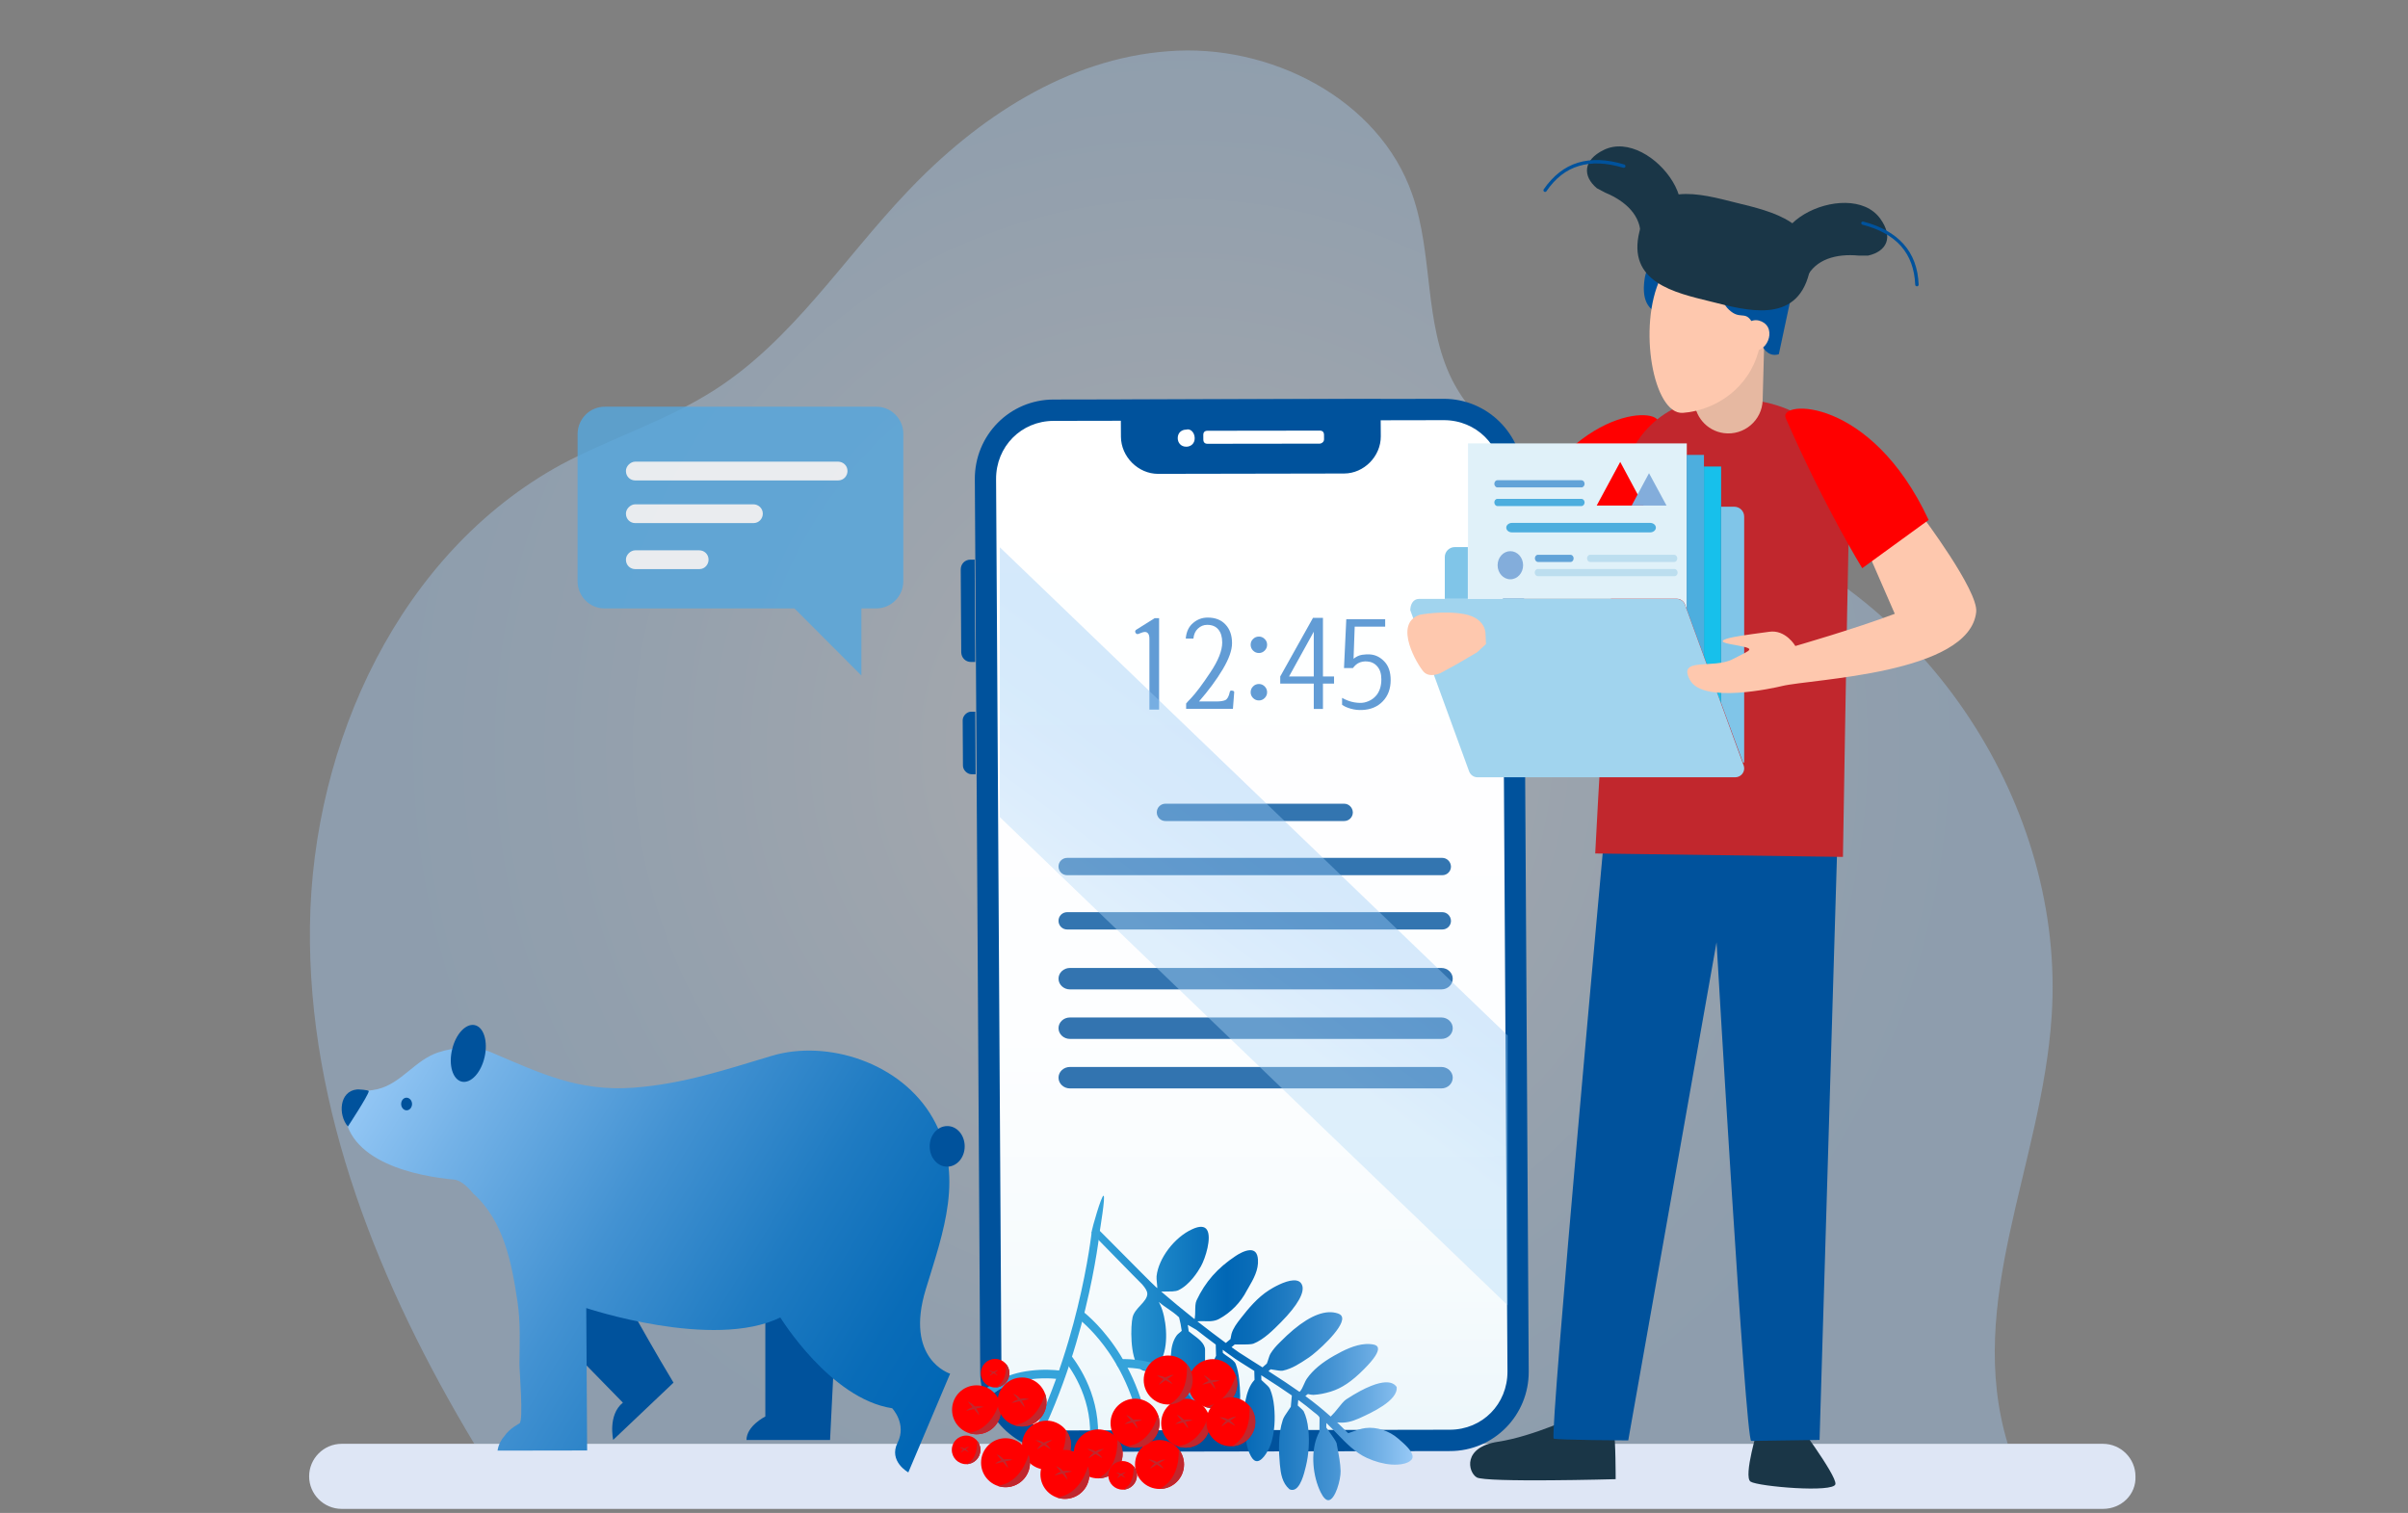 <svg width="296" height="186" viewBox="0 0 296 186" fill="none" xmlns="http://www.w3.org/2000/svg">
<rect x="0" y="0" width="296" height="186" fill="#808080" stroke="none"/>
<path opacity="0.36" d="M58.3 177.5C46.7 158.2 37.8 136.4 38.1 113.8C38.4 91.2 49.2 67.9 69 57.1C75.2 53.8 82 51.7 87.9 47.9C97.4 41.8 103.7 31.8 111.5 23.6C120.1 14.5 131.2 7.2 143.6 6.3C156 5.3 169.5 12.1 173.6 23.9C176.2 31.3 175 39.7 178.5 46.7C184.5 58.5 200.2 60.1 212.6 64.6C236.9 73.3 253.9 99.2 252.2 124.9C251 143.2 241.5 160 246.8 177.5H58.3Z" fill="url(#paint0_radial_1003_397399)"/>
<path d="M258.5 185.5H42C39.8 185.5 38 183.7 38 181.5C38 179.3 39.8 177.5 42 177.5H258.5C260.7 177.5 262.5 179.3 262.5 181.5C262.6 183.7 260.8 185.5 258.5 185.5Z" fill="#DEE6F5"/>
<path fill-rule="evenodd" clip-rule="evenodd" d="M187.257 58.803L187.917 168.586C187.95 174.005 183.632 178.384 178.244 178.393L130.28 178.481C124.893 178.49 120.522 174.128 120.489 168.709L119.829 58.925C119.796 53.506 124.115 49.128 129.502 49.118L177.466 49.031C182.854 49.021 187.224 53.384 187.257 58.803Z" fill="#00529C"/>
<path fill-rule="evenodd" clip-rule="evenodd" d="M184.644 58.809C184.62 54.788 181.474 51.647 177.477 51.654L129.523 51.742C125.526 51.749 122.418 54.901 122.442 58.922L123.102 168.701C123.126 172.722 126.273 175.863 130.269 175.856L178.224 175.769C182.22 175.761 185.328 172.609 185.304 168.588L184.644 58.809Z" fill="url(#paint1_linear_1003_397399)"/>
<path fill-rule="evenodd" clip-rule="evenodd" d="M119.879 81.381L119.364 81.382C118.678 81.383 118.161 80.86 118.157 80.161L118.097 70.028C118.093 69.329 118.604 68.804 119.29 68.803L119.804 68.802L119.879 81.381Z" fill="#00529C"/>
<path fill-rule="evenodd" clip-rule="evenodd" d="M119.927 95.182L119.41 95.183C118.893 95.183 118.372 94.66 118.369 94.136L118.336 88.545C118.333 88.021 118.847 87.495 119.364 87.495L119.882 87.494L119.927 95.182Z" fill="#00529C"/>
<path fill-rule="evenodd" clip-rule="evenodd" d="M137.589 49.131L169.704 49.073L169.731 53.639C169.746 56.097 167.664 58.209 165.221 58.213L142.356 58.255C139.912 58.259 137.805 56.156 137.79 53.697L137.763 49.131L137.589 49.131Z" fill="#00529C"/>
<path fill-rule="evenodd" clip-rule="evenodd" d="M146.857 53.866C146.863 54.566 146.344 54.917 145.822 54.918C145.127 54.919 144.775 54.394 144.771 53.869C144.765 53.169 145.284 52.818 145.805 52.817C146.326 52.642 146.851 53.166 146.857 53.866Z" fill="white"/>
<path fill-rule="evenodd" clip-rule="evenodd" d="M162.237 54.541L148.445 54.559C148.096 54.559 147.92 54.382 147.917 54.026L147.913 53.492C147.91 53.136 148.083 52.958 148.432 52.957L162.225 52.939C162.574 52.938 162.75 53.116 162.753 53.472L162.757 54.006C162.76 54.362 162.412 54.54 162.237 54.541Z" fill="white"/>
<path d="M140.27 77.804L139.988 77.914C139.81 77.997 139.674 77.956 139.58 77.788C139.497 77.621 139.538 77.49 139.706 77.397L141.931 76.001H142.48V87.24H141.289V78.509C141.289 78.154 141.205 77.914 141.038 77.788C140.881 77.653 140.625 77.658 140.27 77.804Z" fill="#629CD5"/>
<path d="M145.803 86.488C145.949 86.31 146.143 86.101 146.383 85.861C147.021 85.182 147.82 84.116 148.781 82.663C149.753 81.211 150.239 79.988 150.239 78.995C150.239 78.306 150.082 77.773 149.769 77.397C149.455 77.01 148.996 76.817 148.389 76.817C147.961 76.817 147.585 76.968 147.261 77.271C146.937 77.564 146.749 77.977 146.697 78.509H145.756C145.829 77.673 146.127 77.036 146.65 76.597C147.172 76.148 147.773 75.923 148.452 75.923C149.393 75.923 150.124 76.21 150.647 76.785C151.18 77.35 151.446 78.112 151.446 79.074C151.446 79.941 151.065 81.012 150.302 82.287C149.549 83.552 148.578 84.868 147.386 86.237H149.534C149.994 86.237 150.349 86.185 150.6 86.08C150.861 85.965 151.049 85.636 151.164 85.093C151.185 84.936 151.279 84.873 151.446 84.905C151.624 84.926 151.713 84.988 151.713 85.093L151.556 87.146H145.803V86.488Z" fill="#629CD5"/>
<path d="M155.757 79.262C155.757 79.544 155.657 79.784 155.459 79.983C155.26 80.181 155.025 80.281 154.753 80.281C154.471 80.281 154.231 80.181 154.032 79.983C153.834 79.784 153.735 79.544 153.735 79.262C153.735 78.98 153.834 78.745 154.032 78.556C154.231 78.358 154.471 78.259 154.753 78.259C155.025 78.259 155.26 78.358 155.459 78.556C155.657 78.745 155.757 78.98 155.757 79.262ZM155.757 85.109C155.757 85.38 155.657 85.615 155.459 85.814C155.26 86.012 155.025 86.112 154.753 86.112C154.471 86.112 154.231 86.012 154.032 85.814C153.834 85.615 153.735 85.38 153.735 85.109C153.735 84.826 153.834 84.586 154.032 84.387C154.231 84.189 154.471 84.09 154.753 84.09C155.025 84.09 155.26 84.189 155.459 84.387C155.657 84.586 155.757 84.826 155.757 85.109Z" fill="#629CD5"/>
<path d="M161.494 84.043H157.371V83.165L161.4 75.954H162.622V83.165H163.986V84.043H162.622V87.162H161.494V84.043ZM158.453 83.165H161.494V77.663L158.453 83.165Z" fill="#629CD5"/>
<path d="M166.384 80.986C166.729 80.714 167.079 80.552 167.434 80.5C167.79 80.448 168.108 80.432 168.39 80.453C169.07 80.495 169.665 80.787 170.177 81.331C170.689 81.864 170.945 82.621 170.945 83.604C170.945 84.68 170.622 85.553 169.974 86.221C169.336 86.89 168.485 87.246 167.419 87.287C166.969 87.308 166.515 87.256 166.055 87.13C165.606 87.005 165.245 86.843 164.973 86.645V85.798C165.485 86.08 165.987 86.263 166.478 86.347C166.98 86.43 167.393 86.436 167.716 86.362C168.354 86.216 168.861 85.903 169.237 85.422C169.613 84.931 169.801 84.293 169.801 83.51C169.801 82.83 169.634 82.303 169.3 81.927C168.976 81.55 168.552 81.347 168.03 81.315C167.685 81.294 167.366 81.347 167.074 81.472C166.792 81.597 166.536 81.817 166.306 82.13H165.209L165.491 76.127H170.271V77.036H166.525L166.384 80.986Z" fill="#629CD5"/>
<g opacity="0.8">
<path d="M177.295 112.14H131.18C130.588 112.14 130.115 112.614 130.115 113.205C130.115 113.796 130.588 114.27 131.18 114.27H177.295C177.887 114.27 178.36 113.796 178.36 113.205C178.343 112.614 177.87 112.14 177.295 112.14Z" fill="url(#paint2_linear_1003_397399)"/>
<path d="M177.295 105.466H131.18C130.588 105.466 130.115 105.939 130.115 106.53C130.115 107.122 130.588 107.595 131.18 107.595H177.295C177.887 107.595 178.36 107.122 178.36 106.53C178.343 105.956 177.87 105.466 177.295 105.466Z" fill="url(#paint3_linear_1003_397399)"/>
<path d="M165.23 98.808H143.262C142.671 98.808 142.198 99.281 142.198 99.872C142.198 100.464 142.671 100.937 143.262 100.937H165.23C165.821 100.937 166.295 100.464 166.295 99.872C166.278 99.281 165.805 98.808 165.23 98.808Z" fill="url(#paint4_linear_1003_397399)"/>
</g>
<path opacity="0.8" d="M177.18 121.636H131.512C130.747 121.636 130.115 121.041 130.115 120.318C130.115 119.596 130.747 119 131.512 119H177.18C177.946 119 178.577 119.596 178.577 120.318C178.577 121.041 177.965 121.636 177.18 121.636Z" fill="#00529C"/>
<path opacity="0.8" d="M177.18 127.722H131.512C130.747 127.722 130.115 127.126 130.115 126.404C130.115 125.681 130.747 125.086 131.512 125.086H177.18C177.946 125.086 178.577 125.681 178.577 126.404C178.577 127.126 177.965 127.722 177.18 127.722Z" fill="#00529C"/>
<path opacity="0.8" d="M177.18 133.808H131.512C130.747 133.808 130.115 133.212 130.115 132.489C130.115 131.767 130.747 131.171 131.512 131.171H177.18C177.946 131.171 178.577 131.767 178.577 132.489C178.577 133.212 177.965 133.808 177.18 133.808Z" fill="#00529C"/>
<path opacity="0.4" d="M122.904 100.459L185.325 160.465V127.297L122.904 67.28V100.459Z" fill="url(#paint5_linear_1003_397399)"/>
<path d="M203.808 52.204C204.793 49.973 193.357 49.47 186.241 64.726L194.402 70.655C194.402 70.675 199.005 63.218 203.808 52.204Z" fill="#FF0000"/>
<path d="M198.382 176.159C198.603 176.822 198.603 181.847 198.603 181.847C198.603 181.847 182.603 182.289 181.518 181.626C180.433 180.963 179.769 177.907 184.151 177.244C188.533 176.581 194.02 173.948 194.02 173.948L198.382 176.159Z" fill="#1A3647"/>
<path d="M216.13 175.435C216.13 175.435 214.26 181.525 215.185 182.149C216.11 182.752 225.456 183.555 225.617 182.45C225.777 181.345 220.491 174.31 220.491 174.31L216.13 175.435Z" fill="#1A3647"/>
<path d="M197.316 101.509C197.316 101.509 190.442 176.681 190.985 176.862C191.528 177.043 200.15 177.083 200.15 177.083L211.004 115.84C211.004 115.84 214.562 177.144 215.265 177.144C215.969 177.144 223.667 177.023 223.667 177.023L225.918 101.488L220.23 97.891L199.025 96.343L197.316 101.509Z" fill="#00529C"/>
<path d="M214.22 49.088C214.22 49.088 227.607 49.189 227.305 62.857C227.004 76.525 226.541 105.348 226.541 105.348L196.09 104.925C196.09 104.925 198.221 63.098 199.708 57.691C201.216 52.284 206.421 47.883 214.22 49.088Z" fill="#C1272D"/>
<path d="M216.893 41.069L216.672 49.189C216.612 51.681 214.381 53.571 211.909 53.249C209.778 52.968 208.21 51.118 208.271 48.968L208.512 39.943L216.893 41.069Z" fill="#E6B8A1"/>
<path d="M208.09 32.426C206.904 31.541 205.416 31.28 204.009 31.742C203.185 32.004 202.361 33.049 202.2 34.054C201.798 36.406 202.341 37.672 203.427 38.315C204.311 38.838 204.793 38.174 205.416 39.34C205.718 39.903 206.039 40.486 206.261 41.089C206.562 41.913 207.286 42.375 208.029 42.134C208.371 40.606 208.713 39.079 209.054 37.551C209.356 36.225 209.637 34.717 209.074 33.572C208.833 33.069 208.472 32.707 208.09 32.426Z" fill="#00529C"/>
<path d="M211.466 35.36C211.627 35.36 211.808 35.34 211.969 35.32C214.562 35.059 216.753 37.31 216.632 40.164C216.532 42.275 216.029 44.385 214.763 46.234C212.351 49.752 208.652 50.636 206.864 50.757C203.246 50.998 201.276 40.144 204.13 34.154L211.466 35.36Z" fill="#FEC8AE"/>
<path d="M218.883 30.436C217.436 29.27 215.587 28.949 213.858 29.572C212.833 29.933 211.808 31.36 211.567 32.707C211.024 35.903 211.667 37.591 213.014 38.456C214.1 39.139 214.703 38.255 215.466 39.802C215.828 40.546 216.21 41.33 216.471 42.154C216.833 43.26 217.717 43.862 218.662 43.541C219.104 41.471 219.547 39.4 219.989 37.33C220.371 35.521 220.753 33.491 220.069 31.963C219.808 31.32 219.366 30.838 218.883 30.436Z" fill="#00529C"/>
<path d="M214.22 40.687C213.899 41.772 214.743 43.159 215.888 43.079C216.773 42.998 217.416 42.094 217.496 41.209C217.517 40.988 217.496 40.747 217.436 40.526C217.195 39.621 216.049 39.099 215.205 39.501C214.723 39.722 214.381 40.184 214.22 40.687Z" fill="#FEC8AE"/>
<path fill-rule="evenodd" clip-rule="evenodd" d="M197.316 23.682C196.995 23.502 196.653 23.321 196.291 23.14C194.522 21.652 194.583 19.683 197.135 18.436C203.025 15.542 212.15 27.923 202.281 29.793L201.658 29.029C201.758 26.557 199.889 24.748 197.316 23.682Z" fill="#1A3647"/>
<path fill-rule="evenodd" clip-rule="evenodd" d="M190.1 23.502C190.04 23.602 189.899 23.622 189.819 23.562C189.719 23.502 189.698 23.381 189.759 23.28C190.904 21.612 192.311 20.507 193.96 20.004C195.608 19.502 197.517 19.562 199.668 20.225C199.768 20.265 199.829 20.366 199.809 20.486C199.768 20.587 199.668 20.647 199.547 20.627C197.477 20.004 195.668 19.924 194.08 20.406C192.512 20.868 191.186 21.914 190.1 23.502Z" fill="#00529C"/>
<path fill-rule="evenodd" clip-rule="evenodd" d="M228.471 31.421C228.833 31.421 229.235 31.421 229.637 31.421C231.908 30.918 232.792 29.17 231.124 26.878C227.305 21.572 213.356 28.205 221.175 34.496L222.079 34.114C223.164 31.883 225.697 31.16 228.471 31.421Z" fill="#1A3647"/>
<path fill-rule="evenodd" clip-rule="evenodd" d="M235.425 34.999C235.425 35.119 235.526 35.2 235.646 35.2C235.767 35.2 235.847 35.099 235.847 34.978C235.767 32.948 235.144 31.3 233.998 30.014C232.853 28.727 231.204 27.803 229.034 27.24C228.933 27.22 228.813 27.28 228.792 27.381C228.772 27.481 228.833 27.602 228.933 27.622C231.024 28.165 232.611 29.049 233.697 30.275C234.762 31.501 235.345 33.069 235.425 34.999Z" fill="#00529C"/>
<path fill-rule="evenodd" clip-rule="evenodd" d="M213.356 24.909C217.778 25.994 223.968 27.341 222.38 33.612C220.793 39.903 214.682 38.174 210.28 37.069C205.879 35.983 199.949 34.717 201.537 28.426C203.125 22.135 208.954 23.803 213.356 24.909Z" fill="#1A3647"/>
<path d="M178.825 67.259H180.432V73.63H177.599V68.485C177.599 67.801 178.161 67.259 178.825 67.259Z" fill="#80C5E8"/>
<path d="M211.567 62.294H213.175C213.858 62.294 214.401 62.837 214.401 63.52V93.75C214.361 93.75 214.301 93.75 214.26 93.75L211.567 86.434V62.294V62.294Z" fill="#80C5E8"/>
<path d="M207.165 74.434C207.045 73.952 206.602 73.61 206.1 73.61H204.693H180.453V65.128V54.515H191.065H207.346V74.876L207.165 74.434Z" fill="#E0F1F9"/>
<path d="M185.859 65.45H202.844C203.226 65.45 203.547 65.188 203.547 64.867C203.547 64.545 203.226 64.284 202.844 64.284H185.859C185.477 64.284 185.156 64.545 185.156 64.867C185.156 65.188 185.457 65.45 185.859 65.45Z" fill="#4DAEDE"/>
<path d="M207.326 74.876V55.922H209.457V80.685L207.326 74.876Z" fill="#4DAEDE"/>
<path d="M209.457 80.685V57.349H211.567V86.514L209.457 80.685Z" fill="#17C0EB"/>
<path d="M199.165 56.787L196.271 62.153H202.04L199.165 56.787Z" fill="#FF0000"/>
<path d="M202.703 58.173L200.572 62.153H204.854L202.703 58.173Z" fill="#83ADDB"/>
<path d="M181.618 95.559H213.295C214.019 95.559 214.562 94.876 214.361 94.172L207.165 74.454C207.044 73.972 206.602 73.63 206.1 73.63H174.423C173.699 73.63 173.357 74.334 173.357 75.017L180.553 94.735C180.694 95.217 181.116 95.559 181.618 95.559Z" fill="#A1D4EE"/>
<path d="M185.658 71.218C186.524 71.218 187.226 70.444 187.226 69.49C187.226 68.535 186.524 67.761 185.658 67.761C184.792 67.761 184.091 68.535 184.091 69.49C184.091 70.444 184.792 71.218 185.658 71.218Z" fill="#83ADDB"/>
<path d="M205.839 70.836H189.035C188.834 70.836 188.653 70.635 188.653 70.394C188.653 70.153 188.814 69.952 189.035 69.952H205.839C206.04 69.952 206.22 70.153 206.22 70.394C206.22 70.635 206.06 70.836 205.839 70.836Z" fill="#BCDEEF"/>
<path d="M205.798 69.088H195.467C195.266 69.088 195.085 68.887 195.085 68.645C195.085 68.404 195.246 68.203 195.467 68.203H205.798C205.999 68.203 206.18 68.404 206.18 68.645C206.18 68.887 206.019 69.088 205.798 69.088Z" fill="#BCDEEF"/>
<path d="M193.055 69.088H189.055C188.854 69.088 188.673 68.887 188.673 68.645C188.673 68.404 188.834 68.203 189.055 68.203H193.055C193.256 68.203 193.437 68.404 193.437 68.645C193.437 68.887 193.276 69.088 193.055 69.088Z" fill="#61A3D8"/>
<path d="M194.402 62.214H184.07C183.869 62.214 183.689 62.013 183.689 61.771C183.689 61.53 183.849 61.329 184.07 61.329H194.402C194.603 61.329 194.784 61.53 194.784 61.771C194.784 62.013 194.603 62.214 194.402 62.214Z" fill="#4DAEDE"/>
<path d="M194.402 59.922H184.07C183.869 59.922 183.689 59.721 183.689 59.48C183.689 59.239 183.849 59.038 184.07 59.038H194.402C194.603 59.038 194.784 59.239 194.784 59.48C194.784 59.721 194.603 59.922 194.402 59.922Z" fill="#61A3D8"/>
<path d="M229.717 68.123L232.913 75.459C228.149 77.268 220.692 79.419 220.692 79.419C220.692 79.419 219.506 77.369 217.476 77.67C215.446 77.972 209.416 78.595 212.753 79.198C216.089 79.801 215.406 79.761 213.014 81.027C210.622 82.293 206.14 80.705 207.748 83.62C209.356 86.534 218.039 84.585 219.044 84.343C222.622 83.459 242.098 82.896 242.922 75.238C243.204 72.625 236.249 63.399 236.249 63.399L229.717 68.123Z" fill="#FEC8AE"/>
<path d="M219.506 51.4C218.521 49.169 229.958 48.666 237.073 63.922L228.913 69.852C228.913 69.852 224.31 62.415 219.506 51.4Z" fill="#FF0000"/>
<path d="M174.523 75.58C174.523 75.58 177.377 75.017 180.01 75.499C182.644 76.002 182.603 77.871 182.603 77.871L182.664 79.178L181.558 80.203L178.905 81.751L177.096 82.735C177.096 82.735 175.769 83.399 175.006 82.595C174.302 81.831 171.167 76.706 174.523 75.58Z" fill="#FEC8AE"/>
<path d="M134.773 150.899L134.153 151.538C134.469 151.854 135.625 153.034 136.835 154.275C138.423 155.899 140.223 157.742 140.418 157.918C140.819 158.387 141.02 158.746 141.032 159.013C141.05 159.536 140.637 159.992 140.193 160.473C139.779 160.917 139.353 161.379 139.22 161.945C138.982 162.961 138.873 166.775 140.004 168.119C140.333 168.508 140.74 168.636 141.221 168.502C141.932 168.295 142.48 167.79 142.845 166.987C143.721 165.059 143.313 161.884 142.638 160.455L142.449 160.059L142.79 160.339C142.936 160.461 143.167 160.619 143.435 160.801C143.909 161.124 144.493 161.525 144.919 161.939L144.937 161.957L144.943 161.981C145.077 162.492 145.18 163.009 145.253 163.563L145.26 163.612L145.223 163.648C145.162 163.709 145.095 163.764 145.022 163.818C144.87 163.94 144.712 164.062 144.572 164.281C144.189 164.858 143.988 165.582 143.934 166.556C143.879 167.529 143.97 169.968 144.566 171.294C144.712 171.622 145.022 172.103 145.369 172.45C145.77 172.845 146.069 173.021 146.324 173.009C146.604 172.991 146.835 172.735 147.139 172.37C147.571 171.841 147.735 171.087 147.863 170.357C148.118 168.897 148.143 167.371 148.131 165.941C148.124 165.169 147.297 164.56 146.634 164.068C146.452 163.934 146.281 163.806 146.148 163.691L146.117 163.666L146.111 163.63C146.087 163.441 146.062 163.253 146.032 163.07L146.002 162.876L146.178 162.973C146.464 163.125 146.756 163.295 147.06 163.484C147.832 164.086 148.617 164.688 149.408 165.272L149.444 165.303L149.481 166.683L149.469 166.708C149.365 166.896 149.274 167.121 149.165 167.383C149.116 167.498 149.067 167.614 149.013 167.742C147.376 171.543 149.645 175.095 149.669 175.132C150.083 175.74 150.466 176.038 150.807 176.02C151.871 175.959 152.486 172.833 152.449 171.586C152.413 170.223 152.321 168.812 151.902 167.699C151.774 167.358 151.342 167.066 150.929 166.781C150.716 166.635 150.509 166.495 150.345 166.349L150.314 166.318L150.302 165.941L150.46 166.057C151.281 166.659 151.798 167.024 151.829 167.042C152.127 167.249 152.723 167.62 153.477 168.094L154.183 168.538L154.213 169.639L154.17 169.688C154.158 169.706 154.14 169.718 154.128 169.737C153.106 170.862 152.796 173.435 152.96 174.864C152.978 175.083 152.997 175.302 153.009 175.521C153.094 176.732 153.185 177.979 153.775 179.037C154.006 179.451 154.262 179.651 154.542 179.633C155.284 179.59 156.08 178.07 156.312 177.23C156.664 175.977 156.774 174.487 156.622 172.93C156.543 172.097 156.378 171.391 156.117 170.771C156.007 170.515 155.703 170.242 155.405 169.98C155.296 169.883 155.18 169.785 155.083 169.682L155.052 169.652L155.034 169.074L155.192 169.171C156.585 170.059 157.747 170.826 158.751 171.525L158.799 171.555L158.672 172.948L158.659 172.967C158.55 173.149 158.422 173.332 158.301 173.502C158.039 173.879 157.796 174.232 157.686 174.56C157.096 176.367 157.175 178.343 157.327 180.034C157.431 181.16 157.607 182.315 158.513 183.094C158.647 183.149 158.775 183.179 158.897 183.167C159.846 183.112 160.32 181.105 160.502 180.351L160.533 180.223C160.873 178.824 160.971 177.267 160.825 175.728C160.734 174.828 160.545 174.092 160.247 173.49C160.168 173.368 159.998 173.216 159.815 173.052C159.73 172.979 159.645 172.9 159.56 172.821L159.523 172.79L159.584 172.109L159.724 172.206C160.302 172.62 160.867 173.07 161.463 173.569C161.488 173.587 161.524 173.617 161.573 173.654C161.987 173.964 162.206 174.165 162.206 174.323L162.187 176.014L162.175 176.032C162.072 176.239 161.944 176.482 161.841 176.786C161.147 178.696 161.354 181.433 162.333 183.441C162.662 184.11 162.996 184.45 163.306 184.432C164.122 184.384 164.821 181.938 164.791 180.843C164.766 179.895 164.584 178.94 164.407 178.015C164.371 177.814 164.328 177.614 164.298 177.419C164.225 177.17 163.751 176.507 163.367 175.971C163.258 175.813 163.148 175.661 163.051 175.527L163.033 175.503L163.039 174.943L163.203 175.095C163.598 175.473 163.988 175.88 164.365 176.269C165.46 177.401 166.585 178.575 168.002 179.225C169.006 179.688 170.089 179.98 171.037 180.047C171.305 180.065 171.567 180.071 171.822 180.053C172.339 180.022 173.045 179.907 173.452 179.511C173.586 179.384 173.647 179.238 173.641 179.061C173.622 178.362 172.546 177.443 172.035 177.005C171.974 176.951 171.919 176.908 171.877 176.865C170.782 175.904 169.213 175.387 167.838 175.564C167.278 175.637 166.767 175.825 166.275 176.002C166.111 176.063 165.952 176.123 165.782 176.178L165.721 176.196L165.679 176.154C165.314 175.789 164.943 175.418 164.566 175.059L164.365 174.87L164.639 174.889C165.375 174.943 166.159 174.779 167.065 174.372L167.211 174.305C168.495 173.721 171.901 172.182 171.682 170.509C171.396 170.096 170.922 169.907 170.259 169.944C169.474 169.986 168.008 170.388 165.484 172.036C165.198 172.218 164.833 172.675 164.48 173.119C164.195 173.478 163.896 173.842 163.635 174.086L163.568 174.147L163.501 174.086C162.546 173.234 161.555 172.431 160.557 171.701L160.46 171.616L160.776 171.379L160.819 171.391C161.032 171.44 161.257 171.488 161.433 171.482L161.53 171.476C162.151 171.44 162.82 171.312 163.58 171.081C164.912 170.68 166.196 169.816 167.637 168.356L167.71 168.283C168.939 167.048 169.499 166.178 169.377 165.692C169.328 165.509 169.182 165.388 168.927 165.315C168.598 165.242 168.239 165.211 167.874 165.236C166.542 165.315 165.174 165.996 164.006 166.659C162.485 167.517 161.39 168.435 160.667 169.463C160.515 169.676 160.393 169.95 160.277 170.211C160.137 170.527 160.004 170.826 159.821 171.038L159.73 171.105L159.669 171.063C158.659 170.351 157.467 169.56 156.038 168.642L155.928 168.569L156.19 168.338L156.445 168.38C156.938 168.465 157.449 168.557 157.686 168.508C158.818 168.271 159.803 167.614 160.764 166.975L160.91 166.878C161.737 166.33 165.149 163.332 164.985 162.012C164.955 161.762 164.791 161.592 164.486 161.483C164.115 161.355 163.72 161.3 163.294 161.325C161.646 161.422 159.645 162.663 157.333 165.017C156.853 165.479 156.476 165.929 156.19 166.391C156.08 166.562 156.001 166.811 155.916 167.079C155.855 167.261 155.801 167.45 155.728 167.62L155.722 167.638L155.192 168.101L155.132 168.064C154.706 167.796 154.298 167.541 153.933 167.31C153.191 166.841 152.601 166.47 152.315 166.276C152.084 166.118 151.804 165.917 151.488 165.692L151.385 165.619L151.774 165.29H151.81C151.969 165.29 152.133 165.29 152.303 165.29C152.723 165.29 153.161 165.29 153.508 165.272C153.781 165.254 153.976 165.23 154.079 165.187C155.351 164.688 156.518 163.502 157.461 162.553C159.529 160.461 160.448 158.819 160.034 157.931C159.858 157.547 159.505 157.377 158.964 157.407C157.881 157.468 156.433 158.332 156.013 158.6C154.578 159.506 153.447 160.881 152.498 162.097C152.011 162.717 151.592 163.289 151.385 163.97C151.366 164.037 151.348 164.147 151.324 164.269C151.306 164.366 151.287 164.481 151.263 164.591L151.257 164.621L150.685 165.102L150.624 165.059C149.596 164.305 148.477 163.453 147.388 162.602L147.188 162.444L147.468 162.425C147.68 162.413 147.899 162.419 148.112 162.425C148.331 162.432 148.562 162.438 148.787 162.425C149.201 162.401 149.53 162.316 149.834 162.158C151.263 161.398 152.516 160.126 153.264 158.654C153.331 158.539 153.398 158.423 153.465 158.308C154.085 157.237 154.724 156.124 154.633 154.847C154.578 154.038 154.243 153.661 153.611 153.697C152.99 153.734 152.273 154.153 151.896 154.403C149.645 155.899 148.161 157.584 147.084 159.871C146.926 160.205 146.926 160.692 146.92 161.154C146.92 161.464 146.914 161.763 146.871 162.018L146.841 162.176L146.713 162.073C145.387 161.02 144.116 159.968 142.936 158.952L142.741 158.788L142.997 158.782C143.137 158.776 143.283 158.776 143.435 158.776C143.66 158.776 143.897 158.776 144.11 158.764C144.445 158.746 144.682 158.697 144.852 158.618C146.245 157.955 147.255 156.337 147.626 155.674C148.191 154.652 148.964 152.146 148.368 151.197C148.07 150.723 147.455 150.698 146.549 151.118C144.365 152.11 142.401 154.701 142.17 156.896C142.151 157.079 142.176 157.359 142.206 157.657C142.224 157.821 142.237 157.985 142.249 158.137L142.261 158.368L142.084 158.216C141.665 157.845 139.463 155.619 137.516 153.654C136.257 152.389 135.144 151.258 134.773 150.899Z" fill="url(#paint6_linear_1003_397399)"/>
<path d="M131.568 166.513C131.483 166.41 131.373 166.349 131.251 166.33C131.233 166.33 131.215 166.33 131.197 166.33L130.886 167.298C132.365 169.226 134.627 173.137 133.849 178.252C133.806 178.538 133.982 178.806 134.25 178.848C134.518 178.891 134.767 178.69 134.81 178.404C135.667 172.79 133.149 168.544 131.568 166.513Z" fill="#35A3DA"/>
<path d="M141.628 179.475C141.549 177.979 141.361 176.586 141.105 175.29C140.825 175.29 140.497 175.345 140.144 175.503C140.393 176.756 140.576 178.106 140.655 179.554C140.673 179.846 140.904 180.059 141.172 180.041C141.434 180.016 141.64 179.761 141.628 179.475Z" fill="#35A3DA"/>
<path d="M141.288 167.456C143.897 168.076 145.989 169.432 147.334 171.379C147.492 171.61 147.449 171.939 147.23 172.115C147.011 172.291 146.707 172.249 146.549 172.018C145.326 170.254 143.49 169.068 141.087 168.49C139.268 168.052 137.79 168.149 137.778 168.149C137.51 168.167 137.279 167.948 137.267 167.662C137.255 167.371 137.462 167.121 137.729 167.103C137.778 167.097 138.575 167.042 139.737 167.182C140.205 167.237 140.728 167.328 141.288 167.456Z" fill="#35A3DA"/>
<path d="M144.055 169.688C145.059 170.296 145.892 171.075 146.549 172.024C146.707 172.255 147.017 172.297 147.23 172.121C147.449 171.945 147.492 171.616 147.334 171.385C146.628 170.369 145.716 169.512 144.639 168.836C144.426 169.043 144.219 169.323 144.055 169.688Z" fill="#35A3DA"/>
<path d="M130.497 168.526C130.765 168.569 130.941 168.836 130.899 169.122C130.856 169.408 130.607 169.609 130.333 169.566C130.266 169.554 123.867 168.569 120.911 172.547C120.741 172.778 120.43 172.814 120.224 172.638C120.011 172.462 119.98 172.127 120.151 171.896C121.531 170.041 123.764 168.867 126.61 168.514C128.265 168.307 129.658 168.423 130.223 168.49C130.388 168.508 130.479 168.526 130.497 168.526Z" fill="#35A3DA"/>
<path d="M123.946 170.26C123.825 169.871 123.636 169.572 123.447 169.347C122.085 169.937 120.966 170.795 120.151 171.896C119.98 172.127 120.011 172.456 120.224 172.638C120.437 172.814 120.741 172.778 120.911 172.547C121.726 171.446 122.809 170.728 123.946 170.26Z" fill="#35A3DA"/>
<path d="M135.181 151.422C135.175 151.459 134.755 155.437 133.405 160.96C132.164 166.057 129.852 173.575 125.917 180.412C125.771 180.661 125.473 180.74 125.242 180.594C125.011 180.442 124.944 180.12 125.09 179.87C128.958 173.155 131.233 165.753 132.456 160.728C133.788 155.272 134.208 151.361 134.208 151.325C134.238 151.033 135.382 146.976 135.649 147C135.917 147.031 135.211 151.136 135.181 151.422Z" fill="#35A3DA"/>
<path d="M127.559 177.334C127.419 177.2 127.28 177.097 127.146 177.017C127.012 176.932 126.866 176.865 126.72 176.817C126.209 177.845 125.668 178.861 125.09 179.87C124.944 180.12 125.017 180.442 125.242 180.594C125.473 180.746 125.771 180.661 125.917 180.412C126.495 179.396 127.042 178.368 127.559 177.334Z" fill="#35A3DA"/>
<path d="M141.628 179.475C141.275 172.918 138.928 168.271 137.024 165.528C134.956 162.547 132.985 161.13 132.9 161.069C132.894 161.063 132.888 161.063 132.882 161.057C132.809 161.422 132.723 161.829 132.65 162.182C133.265 162.687 134.749 164.007 136.263 166.203C138.076 168.83 140.314 173.277 140.649 179.554C140.667 179.846 140.898 180.059 141.166 180.041C141.434 180.016 141.64 179.761 141.628 179.475Z" fill="#35A3DA"/>
<path d="M134.816 178.404C134.956 177.498 135.004 176.622 134.986 175.789C134.907 175.765 134.828 175.752 134.749 175.74C134.718 175.734 134.682 175.728 134.652 175.728C134.433 175.704 134.214 175.704 134.001 175.74C134.025 176.537 133.982 177.376 133.849 178.252C133.806 178.538 133.982 178.806 134.25 178.848C134.524 178.891 134.773 178.69 134.816 178.404Z" fill="#35A3DA"/>
<path d="M128.642 180.673C130.305 180.673 131.653 179.325 131.653 177.662C131.653 175.999 130.305 174.651 128.642 174.651C126.979 174.651 125.631 175.999 125.631 177.662C125.631 179.325 126.979 180.673 128.642 180.673Z" fill="#FF0000"/>
<path d="M127.286 177.048L129.165 178.198C129.165 178.198 128.587 177.115 127.286 177.048Z" fill="#C1272D"/>
<path d="M129.348 177.048L127.468 178.198C127.468 178.198 128.046 177.115 129.348 177.048Z" fill="#C1272D"/>
<path d="M128.642 180.673C130.303 180.673 131.653 179.323 131.653 177.662C131.653 176.963 131.416 176.324 131.014 175.813C131.051 177.243 130.765 179.609 128.642 180.673Z" fill="#C1272D"/>
<path d="M134.986 181.75C136.649 181.75 137.997 180.402 137.997 178.739C137.997 177.076 136.649 175.728 134.986 175.728C133.323 175.728 131.975 177.076 131.975 178.739C131.975 180.402 133.323 181.75 134.986 181.75Z" fill="#FF0000"/>
<path d="M133.63 178.125L135.509 179.274C135.509 179.274 134.931 178.191 133.63 178.125Z" fill="#C1272D"/>
<path d="M135.692 178.125L133.812 179.274C133.812 179.274 134.39 178.191 135.692 178.125Z" fill="#C1272D"/>
<path d="M134.986 181.75C136.647 181.75 137.997 180.399 137.997 178.739C137.997 178.039 137.76 177.401 137.358 176.89C137.395 178.319 137.109 180.685 134.986 181.75Z" fill="#C1272D"/>
<path d="M142.535 183.051C144.197 183.051 145.545 181.703 145.545 180.041C145.545 178.378 144.197 177.03 142.535 177.03C140.872 177.03 139.524 178.378 139.524 180.041C139.524 181.703 140.872 183.051 142.535 183.051Z" fill="#FF0000"/>
<path d="M141.172 179.426L143.052 180.576C143.052 180.576 142.474 179.487 141.172 179.426Z" fill="#C1272D"/>
<path d="M143.234 179.426L141.354 180.576C141.354 180.576 141.932 179.487 143.234 179.426Z" fill="#C1272D"/>
<path d="M142.535 183.051C144.195 183.051 145.545 181.701 145.545 180.041C145.545 179.341 145.308 178.702 144.907 178.191C144.943 179.615 144.651 181.981 142.535 183.051Z" fill="#C1272D"/>
<path d="M139.524 177.972C141.187 177.972 142.535 176.624 142.535 174.962C142.535 173.299 141.187 171.951 139.524 171.951C137.861 171.951 136.513 173.299 136.513 174.962C136.513 176.624 137.861 177.972 139.524 177.972Z" fill="#FF0000"/>
<path d="M138.435 173.94L139.84 175.637C139.84 175.637 139.645 174.426 138.435 173.94Z" fill="#C1272D"/>
<path d="M140.387 174.609L138.234 175.089C138.234 175.089 139.134 174.25 140.387 174.609Z" fill="#C1272D"/>
<path d="M138.544 177.808C140.114 178.35 141.829 177.51 142.364 175.941C142.589 175.278 142.571 174.597 142.358 173.982C141.938 175.345 140.898 177.492 138.544 177.808Z" fill="#C1272D"/>
<path d="M130.905 184.268C132.568 184.268 133.916 182.92 133.916 181.257C133.916 179.594 132.568 178.246 130.905 178.246C129.242 178.246 127.894 179.594 127.894 181.257C127.894 182.92 129.242 184.268 130.905 184.268Z" fill="#FF0000"/>
<path d="M129.816 180.235L131.221 181.932C131.221 181.932 131.026 180.716 129.816 180.235Z" fill="#C1272D"/>
<path d="M131.768 180.904L129.615 181.385C129.615 181.379 130.515 180.539 131.768 180.904Z" fill="#C1272D"/>
<path d="M129.925 184.104C131.495 184.645 133.21 183.806 133.745 182.236C133.97 181.573 133.952 180.892 133.739 180.278C133.319 181.634 132.279 183.781 129.925 184.104Z" fill="#C1272D"/>
<path d="M145.746 177.972C147.409 177.972 148.757 176.624 148.757 174.962C148.757 173.299 147.409 171.951 145.746 171.951C144.083 171.951 142.735 173.299 142.735 174.962C142.735 176.624 144.083 177.972 145.746 177.972Z" fill="#FF0000"/>
<path d="M144.657 173.94L146.062 175.637C146.062 175.637 145.868 174.426 144.657 173.94Z" fill="#C1272D"/>
<path d="M146.61 174.609L144.457 175.089C144.457 175.089 145.357 174.25 146.61 174.609Z" fill="#C1272D"/>
<path d="M144.767 177.808C146.336 178.35 148.051 177.51 148.587 175.941C148.812 175.278 148.794 174.597 148.581 173.982C148.161 175.345 147.121 177.492 144.767 177.808Z" fill="#C1272D"/>
<path d="M123.606 182.832C125.268 182.832 126.616 181.484 126.616 179.822C126.616 178.159 125.268 176.811 123.606 176.811C121.943 176.811 120.595 178.159 120.595 179.822C120.595 181.484 121.943 182.832 123.606 182.832Z" fill="#FF0000"/>
<path d="M122.517 178.8L123.922 180.497C123.922 180.503 123.727 179.286 122.517 178.8Z" fill="#C1272D"/>
<path d="M124.469 179.469L122.316 179.949C122.322 179.949 123.216 179.11 124.469 179.469Z" fill="#C1272D"/>
<path d="M122.626 182.674C124.196 183.216 125.911 182.376 126.446 180.807C126.671 180.144 126.653 179.463 126.44 178.848C126.02 180.205 124.98 182.352 122.626 182.674Z" fill="#C1272D"/>
<path d="M120.041 176.33C121.704 176.33 123.052 174.982 123.052 173.319C123.052 171.656 121.704 170.308 120.041 170.308C118.378 170.308 117.03 171.656 117.03 173.319C117.03 174.982 118.378 176.33 120.041 176.33Z" fill="#FF0000"/>
<path d="M118.959 172.297L120.364 173.994C120.364 173.994 120.169 172.778 118.959 172.297Z" fill="#C1272D"/>
<path d="M120.905 172.967L118.752 173.447C118.758 173.441 119.652 172.602 120.905 172.967Z" fill="#C1272D"/>
<path d="M119.068 176.166C120.637 176.707 122.353 175.868 122.888 174.299C123.113 173.636 123.095 172.954 122.882 172.34C122.456 173.703 121.416 175.844 119.068 176.166Z" fill="#C1272D"/>
<path d="M125.631 175.369C127.294 175.369 128.642 174.021 128.642 172.358C128.642 170.695 127.294 169.347 125.631 169.347C123.968 169.347 122.62 170.695 122.62 172.358C122.62 174.021 123.968 175.369 125.631 175.369Z" fill="#FF0000"/>
<path d="M124.548 171.336L125.954 173.033C125.954 173.033 125.759 171.823 124.548 171.336Z" fill="#C1272D"/>
<path d="M126.495 172.005L124.342 172.486C124.348 172.486 125.248 171.647 126.495 172.005Z" fill="#C1272D"/>
<path d="M124.658 175.205C126.227 175.746 127.943 174.907 128.478 173.338C128.703 172.675 128.685 171.993 128.472 171.379C128.046 172.741 127.006 174.889 124.658 175.205Z" fill="#C1272D"/>
<path d="M149.073 173.112C150.736 173.112 152.084 171.764 152.084 170.102C152.084 168.439 150.736 167.091 149.073 167.091C147.41 167.091 146.062 168.439 146.062 170.102C146.062 171.764 147.41 173.112 149.073 173.112Z" fill="#FF0000"/>
<path d="M147.984 169.08L149.39 170.777C149.39 170.777 149.195 169.56 147.984 169.08Z" fill="#C1272D"/>
<path d="M149.937 169.749L147.784 170.229C147.784 170.229 148.684 169.384 149.937 169.749Z" fill="#C1272D"/>
<path d="M148.094 172.948C149.663 173.49 151.379 172.65 151.914 171.081C152.139 170.418 152.121 169.737 151.908 169.122C151.488 170.485 150.448 172.626 148.094 172.948Z" fill="#C1272D"/>
<path d="M143.599 172.668C145.262 172.668 146.61 171.32 146.61 169.658C146.61 167.995 145.262 166.647 143.599 166.647C141.936 166.647 140.588 167.995 140.588 169.658C140.588 171.32 141.936 172.668 143.599 172.668Z" fill="#FF0000"/>
<path d="M142.212 169.11L144.14 170.169C144.14 170.169 143.514 169.116 142.212 169.11Z" fill="#C1272D"/>
<path d="M144.268 169.013L142.443 170.248C142.449 170.254 142.973 169.141 144.268 169.013Z" fill="#C1272D"/>
<path d="M143.739 172.668C145.399 172.589 146.683 171.178 146.604 169.524C146.573 168.824 146.3 168.198 145.88 167.705C145.983 169.128 145.807 171.501 143.739 172.668Z" fill="#C1272D"/>
<path d="M151.293 177.802C152.956 177.802 154.304 176.454 154.304 174.791C154.304 173.128 152.956 171.78 151.293 171.78C149.631 171.78 148.283 173.128 148.283 174.791C148.283 176.454 149.631 177.802 151.293 177.802Z" fill="#FF0000"/>
<path d="M149.907 174.238L151.835 175.296C151.835 175.302 151.208 174.244 149.907 174.238Z" fill="#C1272D"/>
<path d="M151.969 174.14L150.144 175.375C150.144 175.381 150.667 174.268 151.969 174.14Z" fill="#C1272D"/>
<path d="M151.433 177.796C153.094 177.717 154.377 176.306 154.298 174.651C154.268 173.952 153.994 173.325 153.574 172.833C153.678 174.256 153.501 176.634 151.433 177.796Z" fill="#C1272D"/>
<path d="M122.322 170.576C123.293 170.576 124.08 169.789 124.08 168.818C124.08 167.847 123.293 167.06 122.322 167.06C121.351 167.06 120.564 167.847 120.564 168.818C120.564 169.789 121.351 170.576 122.322 170.576Z" fill="#FF0000"/>
<path d="M121.513 168.496L122.645 169.116C122.639 169.116 122.274 168.496 121.513 168.496Z" fill="#C1272D"/>
<path d="M122.718 168.441L121.653 169.165C121.653 169.165 121.957 168.514 122.718 168.441Z" fill="#C1272D"/>
<path d="M122.407 170.576C123.381 170.527 124.129 169.706 124.08 168.733C124.062 168.325 123.904 167.954 123.654 167.669C123.721 168.508 123.618 169.895 122.407 170.576Z" fill="#C1272D"/>
<path d="M137.997 183.136C138.968 183.136 139.755 182.35 139.755 181.379C139.755 180.408 138.968 179.621 137.997 179.621C137.026 179.621 136.239 180.408 136.239 181.379C136.239 182.35 137.026 183.136 137.997 183.136Z" fill="#FF0000"/>
<path d="M137.188 181.056L138.319 181.677C138.313 181.677 137.948 181.062 137.188 181.056Z" fill="#C1272D"/>
<path d="M138.392 181.002L137.328 181.725C137.328 181.725 137.632 181.075 138.392 181.002Z" fill="#C1272D"/>
<path d="M138.082 183.137C139.055 183.088 139.804 182.267 139.755 181.294C139.737 180.886 139.578 180.515 139.329 180.229C139.39 181.068 139.293 182.455 138.082 183.137Z" fill="#C1272D"/>
<path d="M118.758 180.004C119.729 180.004 120.516 179.217 120.516 178.246C120.516 177.275 119.729 176.488 118.758 176.488C117.787 176.488 117 177.275 117 178.246C117 179.217 117.787 180.004 118.758 180.004Z" fill="#FF0000"/>
<path d="M117.949 177.924L119.08 178.544C119.074 178.544 118.709 177.924 117.949 177.924Z" fill="#C1272D"/>
<path d="M119.153 177.863L118.089 178.587C118.083 178.587 118.393 177.942 119.153 177.863Z" fill="#C1272D"/>
<path d="M118.843 180.004C119.816 179.955 120.564 179.134 120.516 178.161C120.497 177.753 120.339 177.382 120.09 177.097C120.151 177.93 120.047 179.323 118.843 180.004Z" fill="#C1272D"/>
<path d="M94.076 160.865V174.141C94.076 174.141 91.761 175.298 91.761 177.035H102.034L102.541 166.834L97.404 155.674L93.1 153.938L94.076 160.865Z" fill="#00529C"/>
<path d="M78.269 162.186C78.269 162.186 80.638 166.418 82.79 169.981L75.375 177.017C75.375 177.017 74.687 173.942 76.568 172.441L71.179 166.924L72.282 154.173L80.023 157.935L78.269 162.186Z" fill="#00529C"/>
<path d="M45.713 134.025C45.948 133.988 46.183 133.952 46.418 133.898C49.33 133.211 51.03 130.299 53.888 129.376C55.913 128.707 58.428 128.526 60.435 129.394C66.476 131.963 71.106 134.224 77.907 133.717C84.038 133.247 89.084 131.529 94.908 129.792C101.636 127.785 110.77 130.588 114.677 137.479C118.62 144.443 115.943 151.46 113.809 158.478C111.15 167.141 116.793 168.878 116.793 168.878L111.656 181.014C111.656 181.014 109.179 179.657 110.336 177.36C111.494 175.045 109.667 173.128 109.667 173.128C102.052 171.97 95.921 161.968 95.921 161.968C87.637 166.02 72.065 160.811 72.065 160.811L72.173 178.319L61.159 178.337C61.285 177.541 61.629 176.98 61.991 176.564C62.642 175.606 63.799 175.027 63.853 174.991C64.378 174.719 63.835 168.353 63.853 167.702C63.872 165.134 63.998 162.601 63.618 160.069C62.913 155.331 61.936 150.086 58.174 146.74C57.36 145.745 56.528 145.076 55.823 145.021C51.464 144.623 42.312 142.923 42.331 136.159C42.294 134.495 44.519 134.187 45.713 134.025Z" fill="url(#paint7_linear_1003_397399)"/>
<path d="M50.65 135.725C50.65 136.141 50.361 136.502 49.981 136.502C49.619 136.502 49.312 136.159 49.312 135.725C49.312 135.291 49.601 134.947 49.981 134.947C50.361 134.965 50.65 135.309 50.65 135.725Z" fill="#00529C"/>
<path d="M59.567 129.955C59.133 131.872 57.885 133.229 56.764 132.976C55.66 132.722 55.118 130.968 55.57 129.051C56.004 127.134 57.27 125.777 58.373 126.03C59.477 126.284 60.001 128.038 59.567 129.955Z" fill="#00529C"/>
<path d="M118.583 140.934C118.583 142.308 117.625 143.43 116.431 143.43C115.237 143.43 114.279 142.308 114.279 140.934C114.279 139.559 115.237 138.438 116.431 138.438C117.625 138.42 118.583 139.541 118.583 140.934Z" fill="#00529C"/>
<path d="M42.764 138.492C42.764 138.492 45.242 134.73 45.333 134.151C45.351 133.988 43.994 133.916 43.886 133.934C41.679 134.151 41.553 137.081 42.764 138.492Z" fill="#00529C"/>
<g opacity="0.8">
<path d="M74.335 50H107.725C109.563 50 111.038 51.496 111.038 53.335V71.462C111.038 73.3 109.542 74.797 107.725 74.797H105.886V83.048L97.656 74.797H74.313C72.475 74.797 71 73.3 71 71.462V53.335C71.021 51.496 72.496 50 74.335 50Z" fill="#54A6DD"/>
<path d="M78.076 67.657H85.964C86.541 67.657 87.097 68.106 87.097 68.811C87.097 69.388 86.648 69.966 85.964 69.966H78.076C77.499 69.966 76.943 69.517 76.943 68.811C76.922 68.234 77.499 67.657 78.076 67.657Z" fill="white"/>
<path d="M78.076 62H92.612C93.189 62 93.767 62.449 93.767 63.154C93.767 63.732 93.318 64.309 92.612 64.309H78.076C77.499 64.309 76.943 63.86 76.943 63.154C76.922 62.577 77.499 62 78.076 62Z" fill="white"/>
<path d="M78.076 56.755H103.023C103.6 56.755 104.177 57.204 104.177 57.909C104.177 58.486 103.728 59.064 103.023 59.064H78.076C77.499 59.064 76.943 58.615 76.943 57.909C76.922 57.332 77.499 56.755 78.076 56.755Z" fill="white"/>
</g>
<defs>
<radialGradient id="paint0_radial_1003_397399" cx="0" cy="0" r="1" gradientUnits="userSpaceOnUse" gradientTransform="translate(145.205 91.852) scale(96.976)">
<stop stop-color="#F6F7FC"/>
<stop offset="0.374" stop-color="#D3E6FC"/>
<stop offset="0.777" stop-color="#B2D7FC"/>
<stop offset="1" stop-color="#A6D1FC"/>
</radialGradient>
<linearGradient id="paint1_linear_1003_397399" x1="153.464" y1="51.761" x2="153.689" y2="175.889" gradientUnits="userSpaceOnUse">
<stop stop-color="white"/>
<stop offset="0.602" stop-color="#FDFEFF"/>
<stop offset="0.855" stop-color="#F6FBFD"/>
<stop offset="1" stop-color="#EDF7FB"/>
</linearGradient>
<linearGradient id="paint2_linear_1003_397399" x1="130.119" y1="113.208" x2="178.351" y2="113.208" gradientUnits="userSpaceOnUse">
<stop offset="0.063" stop-color="#00529C"/>
<stop offset="0.899" stop-color="#00529C"/>
</linearGradient>
<linearGradient id="paint3_linear_1003_397399" x1="130.119" y1="106.535" x2="178.351" y2="106.535" gradientUnits="userSpaceOnUse">
<stop offset="0.063" stop-color="#00529C"/>
<stop offset="0.899" stop-color="#00529C"/>
</linearGradient>
<linearGradient id="paint4_linear_1003_397399" x1="142.186" y1="99.861" x2="166.284" y2="99.861" gradientUnits="userSpaceOnUse">
<stop offset="0.063" stop-color="#00529C"/>
<stop offset="0.899" stop-color="#00529C"/>
</linearGradient>
<linearGradient id="paint5_linear_1003_397399" x1="148.858" y1="120.435" x2="162.131" y2="102.521" gradientUnits="userSpaceOnUse">
<stop stop-color="#B2D9F8"/>
<stop offset="0.184" stop-color="#AAD4F7"/>
<stop offset="0.622" stop-color="#9CCCF6"/>
<stop offset="1" stop-color="#97C9F6"/>
</linearGradient>
<linearGradient id="paint6_linear_1003_397399" x1="134.148" y1="167.641" x2="173.639" y2="167.641" gradientUnits="userSpaceOnUse">
<stop offset="0.008" stop-color="#35A3DA"/>
<stop offset="0.422" stop-color="#0167B5"/>
<stop offset="0.494" stop-color="#096CB8"/>
<stop offset="0.606" stop-color="#1F7BC2"/>
<stop offset="0.744" stop-color="#4392D2"/>
<stop offset="0.902" stop-color="#74B2E7"/>
<stop offset="1" stop-color="#97C9F6"/>
</linearGradient>
<linearGradient id="paint7_linear_1003_397399" x1="114.904" y1="173.271" x2="45.09" y2="130.586" gradientUnits="userSpaceOnUse">
<stop stop-color="#0167B5"/>
<stop offset="0.125" stop-color="#096CB8"/>
<stop offset="0.319" stop-color="#1F7BC2"/>
<stop offset="0.558" stop-color="#4392D2"/>
<stop offset="0.83" stop-color="#74B2E7"/>
<stop offset="1" stop-color="#97C9F6"/>
</linearGradient>
</defs>
</svg>
